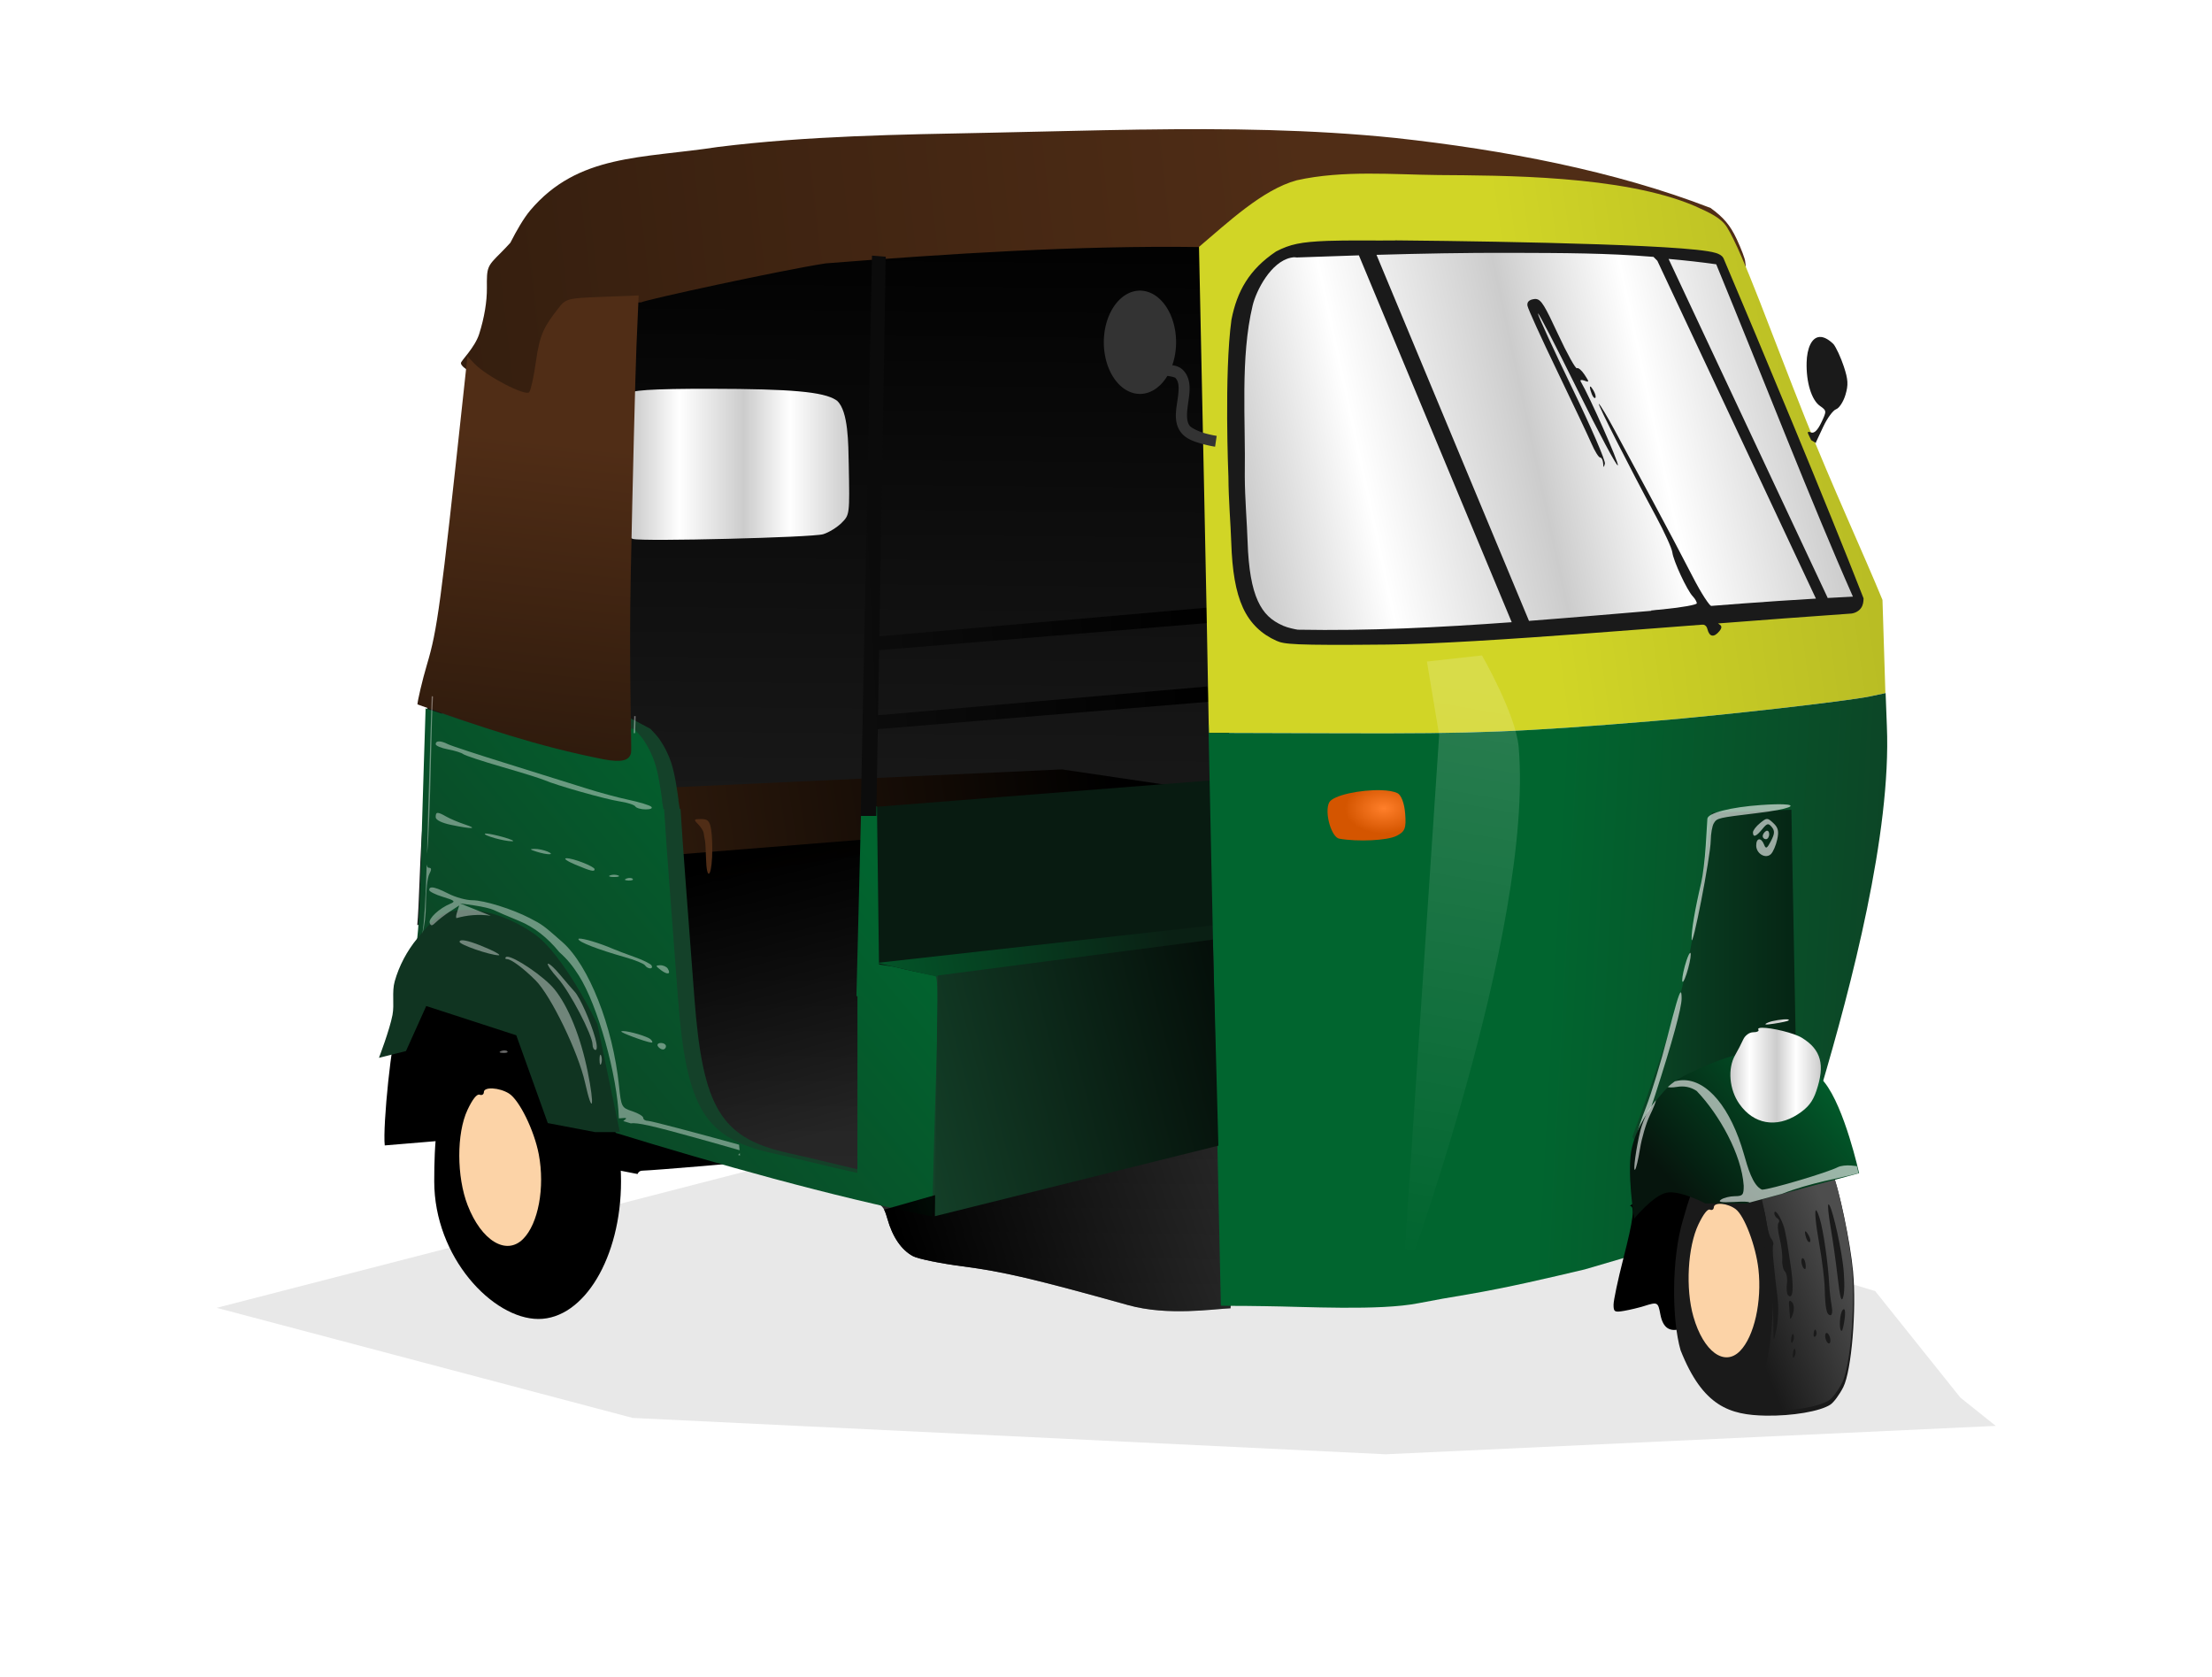 <?xml version="1.0" encoding="UTF-8" standalone="no"?>
<!-- Created with Inkscape (http://www.inkscape.org/) -->

<svg
   xmlns:dc="http://purl.org/dc/elements/1.1/"
   xmlns:cc="http://creativecommons.org/ns#"
   xmlns:rdf="http://www.w3.org/1999/02/22-rdf-syntax-ns#"
   xmlns:svg="http://www.w3.org/2000/svg"
   xmlns="http://www.w3.org/2000/svg"
   xmlns:xlink="http://www.w3.org/1999/xlink"
   xmlns:sodipodi="http://sodipodi.sourceforge.net/DTD/sodipodi-0.dtd"
   xmlns:inkscape="http://www.inkscape.org/namespaces/inkscape"
   width="85.501mm"
   height="64.806mm"
   viewBox="0 0 302.957 229.628"
   id="svg20131"
   version="1.1"
   inkscape:version="0.91 r13725"
   sodipodi:docname="india-tuktuk.svg">
  <defs
     id="defs20133">
    <filter
       inkscape:collect="always"
       style="color-interpolation-filters:sRGB"
       id="filter13426"
       x="-0.049"
       width="1.098"
       y="-0.298"
       height="1.597">
      <feGaussianBlur
         inkscape:collect="always"
         stdDeviation="5.415"
         id="feGaussianBlur13428" />
    </filter>
    <linearGradient
       gradientTransform="translate(-440.349,-795.697)"
       inkscape:collect="always"
       xlink:href="#linearGradient10914"
       id="linearGradient10920"
       x1="-95.951"
       y1="1011.985"
       x2="-98.216"
       y2="1243.511"
       gradientUnits="userSpaceOnUse" />
    <linearGradient
       inkscape:collect="always"
       id="linearGradient10914">
      <stop
         style="stop-color:#000000;stop-opacity:1;"
         offset="0"
         id="stop10916" />
      <stop
         style="stop-color:#333333;stop-opacity:1"
         offset="1"
         id="stop10918" />
    </linearGradient>
    <linearGradient
       inkscape:collect="always"
       xlink:href="#linearGradient11944"
       id="linearGradient11950"
       x1="-630.125"
       y1="343.331"
       x2="-513.529"
       y2="325.558"
       gradientUnits="userSpaceOnUse" />
    <linearGradient
       inkscape:collect="always"
       id="linearGradient11944">
      <stop
         style="stop-color:#3f2411;stop-opacity:1;"
         offset="0"
         id="stop11946" />
      <stop
         style="stop-color:#000000;stop-opacity:1"
         offset="1"
         id="stop11948" />
    </linearGradient>
    <linearGradient
       inkscape:collect="always"
       xlink:href="#linearGradient23444"
       id="linearGradient12210"
       x1="-567.154"
       y1="387.062"
       x2="-580.582"
       y2="336.113"
       gradientUnits="userSpaceOnUse" />
    <linearGradient
       inkscape:collect="always"
       id="linearGradient23444">
      <stop
         id="stop23448"
         offset="0"
         style="stop-color:#000000;stop-opacity:0;" />
      <stop
         id="stop23446"
         offset="1"
         style="stop-color:#000000;stop-opacity:1;" />
    </linearGradient>
    <linearGradient
       gradientTransform="translate(-440.349,-1103.965)"
       inkscape:collect="always"
       xlink:href="#linearGradient10141"
       id="linearGradient10147"
       x1="-118.267"
       y1="1439.013"
       x2="-172.524"
       y2="1484.742"
       gradientUnits="userSpaceOnUse" />
    <linearGradient
       inkscape:collect="always"
       id="linearGradient10141">
      <stop
         style="stop-color:#01652f;stop-opacity:1;"
         offset="0"
         id="stop10143" />
      <stop
         style="stop-color:#0b4827;stop-opacity:1"
         offset="1"
         id="stop10145" />
    </linearGradient>
    <linearGradient
       gradientTransform="translate(-440.349,-1103.965)"
       inkscape:collect="always"
       xlink:href="#linearGradient10640"
       id="linearGradient10646"
       x1="-270.462"
       y1="1337.615"
       x2="-38.539"
       y2="1311.088"
       gradientUnits="userSpaceOnUse" />
    <linearGradient
       inkscape:collect="always"
       id="linearGradient10640">
      <stop
         id="stop10644"
         offset="0"
         style="stop-color:#28170b;stop-opacity:1" />
      <stop
         id="stop10642"
         offset="1"
         style="stop-color:#502d16;stop-opacity:1" />
    </linearGradient>
    <linearGradient
       inkscape:collect="always"
       xlink:href="#linearGradient11934"
       id="linearGradient11940"
       x1="-637.572"
       y1="292.746"
       x2="-495.733"
       y2="285.928"
       gradientUnits="userSpaceOnUse" />
    <linearGradient
       inkscape:collect="always"
       id="linearGradient11934">
      <stop
         style="stop-color:#1a1a1a;stop-opacity:1;"
         offset="0"
         id="stop11936" />
      <stop
         style="stop-color:#000000;stop-opacity:1"
         offset="1"
         id="stop11938" />
    </linearGradient>
    <linearGradient
       gradientTransform="translate(-440.349,-1103.965)"
       inkscape:collect="always"
       xlink:href="#linearGradient9118"
       id="linearGradient9124"
       x1="6.933"
       y1="1406.356"
       x2="80.091"
       y2="1396.134"
       gradientUnits="userSpaceOnUse" />
    <linearGradient
       inkscape:collect="always"
       id="linearGradient9118">
      <stop
         style="stop-color:#d1d526;stop-opacity:1;"
         offset="0"
         id="stop9120" />
      <stop
         style="stop-color:#b3b724;stop-opacity:1"
         offset="1"
         id="stop9122" />
    </linearGradient>
    <linearGradient
       gradientTransform="translate(-440.349,-1103.965)"
       inkscape:collect="always"
       xlink:href="#linearGradient16107"
       id="linearGradient16113"
       x1="-50.664"
       y1="1372.575"
       x2="51.963"
       y2="1350.518"
       gradientUnits="userSpaceOnUse" />
    <linearGradient
       inkscape:collect="always"
       id="linearGradient16107">
      <stop
         style="stop-color:#cccccc;stop-opacity:1;"
         offset="0"
         id="stop16109" />
      <stop
         id="stop16115"
         offset="0.214"
         style="stop-color:#ffffff;stop-opacity:1" />
      <stop
         style="stop-color:#cccccc;stop-opacity:1"
         offset="0.513"
         id="stop16117" />
      <stop
         id="stop16119"
         offset="0.727"
         style="stop-color:#ffffff;stop-opacity:1" />
      <stop
         style="stop-color:#cccccc;stop-opacity:1"
         offset="1"
         id="stop16111" />
    </linearGradient>
    <linearGradient
       inkscape:collect="always"
       xlink:href="#linearGradient11917"
       id="linearGradient11923"
       x1="-572.321"
       y1="362.987"
       x2="-503.75"
       y2="351.201"
       gradientUnits="userSpaceOnUse" />
    <linearGradient
       inkscape:collect="always"
       id="linearGradient11917">
      <stop
         style="stop-color:#01652f;stop-opacity:1;"
         offset="0"
         id="stop11919" />
      <stop
         style="stop-color:#0a2014;stop-opacity:1"
         offset="1"
         id="stop11921" />
    </linearGradient>
    <linearGradient
       inkscape:collect="always"
       xlink:href="#linearGradient23444"
       id="linearGradient12223"
       x1="-490.669"
       y1="393.435"
       x2="-550.046"
       y2="414.66"
       gradientUnits="userSpaceOnUse" />
    <linearGradient
       gradientTransform="translate(-440.349,-795.697)"
       inkscape:collect="always"
       xlink:href="#linearGradient9926"
       id="linearGradient9932"
       x1="7.038"
       y1="1131.762"
       x2="75.583"
       y2="1135.528"
       gradientUnits="userSpaceOnUse" />
    <linearGradient
       inkscape:collect="always"
       id="linearGradient9926">
      <stop
         style="stop-color:#01652f;stop-opacity:1;"
         offset="0"
         id="stop9928" />
      <stop
         style="stop-color:#0e4125;stop-opacity:1"
         offset="1"
         id="stop9930" />
    </linearGradient>
    <radialGradient
       inkscape:collect="always"
       xlink:href="#linearGradient13390"
       id="radialGradient13396"
       cx="-464.762"
       cy="328.127"
       fx="-464.762"
       fy="328.127"
       r="7.121"
       gradientTransform="matrix(1,0,0,0.645,0,115.726)"
       gradientUnits="userSpaceOnUse" />
    <linearGradient
       inkscape:collect="always"
       id="linearGradient13390">
      <stop
         id="stop13394"
         offset="0"
         style="stop-color:#ff7f2a;stop-opacity:1" />
      <stop
         id="stop13392"
         offset="1"
         style="stop-color:#d45500;stop-opacity:1;" />
    </linearGradient>
    <linearGradient
       inkscape:collect="always"
       xlink:href="#linearGradient12840"
       id="linearGradient12846"
       x1="-419.388"
       y1="360.16"
       x2="-389.261"
       y2="360.16"
       gradientUnits="userSpaceOnUse" />
    <linearGradient
       inkscape:collect="always"
       id="linearGradient12840">
      <stop
         style="stop-color:#0b4827;stop-opacity:1;"
         offset="0"
         id="stop12842" />
      <stop
         style="stop-color:#052514;stop-opacity:1"
         offset="1"
         id="stop12844" />
    </linearGradient>
    <linearGradient
       inkscape:collect="always"
       xlink:href="#linearGradient16107"
       id="linearGradient11898"
       x1="-601.856"
       y1="264.542"
       x2="-562.397"
       y2="264.542"
       gradientUnits="userSpaceOnUse" />
    <linearGradient
       inkscape:collect="always"
       xlink:href="#linearGradient10650"
       id="linearGradient10656"
       x1="-179.583"
       y1="1365.138"
       x2="-186.959"
       y2="1432.25"
       gradientUnits="userSpaceOnUse"
       gradientTransform="matrix(1,0,0,1.023,-440.349,-1136.538)" />
    <linearGradient
       inkscape:collect="always"
       id="linearGradient10650">
      <stop
         style="stop-color:#502d16;stop-opacity:1"
         offset="0"
         id="stop10652" />
      <stop
         style="stop-color:#28170b;stop-opacity:1"
         offset="1"
         id="stop10654" />
    </linearGradient>
    <linearGradient
       inkscape:collect="always"
       xlink:href="#linearGradient11904"
       id="linearGradient11910"
       x1="-551.546"
       y1="394.79"
       x2="-471.231"
       y2="373.829"
       gradientUnits="userSpaceOnUse" />
    <linearGradient
       inkscape:collect="always"
       id="linearGradient11904">
      <stop
         style="stop-color:#144129;stop-opacity:1;"
         offset="0"
         id="stop11906" />
      <stop
         style="stop-color:#000000;stop-opacity:1"
         offset="1"
         id="stop11908" />
    </linearGradient>
    <linearGradient
       inkscape:collect="always"
       xlink:href="#linearGradient13188"
       id="linearGradient13194"
       x1="-396.293"
       y1="427.103"
       x2="-378.718"
       y2="419.283"
       gradientUnits="userSpaceOnUse"
       gradientTransform="matrix(1.12,0.095,-0.12,0.894,96.236,76.299)" />
    <linearGradient
       inkscape:collect="always"
       id="linearGradient13188">
      <stop
         style="stop-color:#1a1a1a;stop-opacity:1;"
         offset="0"
         id="stop13190" />
      <stop
         style="stop-color:#4d4d4d;stop-opacity:1"
         offset="1"
         id="stop13192" />
    </linearGradient>
    <linearGradient
       inkscape:collect="always"
       xlink:href="#linearGradient12832"
       id="linearGradient12838"
       x1="-421.396"
       y1="397.219"
       x2="-392.979"
       y2="371.942"
       gradientUnits="userSpaceOnUse"
       gradientTransform="translate(13.428,3.16)" />
    <linearGradient
       inkscape:collect="always"
       id="linearGradient12832">
      <stop
         style="stop-color:#06150d;stop-opacity:1;"
         offset="0"
         id="stop12834" />
      <stop
         style="stop-color:#01652f;stop-opacity:1"
         offset="1"
         id="stop12836" />
    </linearGradient>
    <linearGradient
       inkscape:collect="always"
       xlink:href="#linearGradient4876"
       id="linearGradient13238"
       x1="-448.394"
       y1="305.582"
       x2="-466.509"
       y2="408.355"
       gradientUnits="userSpaceOnUse" />
    <linearGradient
       inkscape:collect="always"
       id="linearGradient4876">
      <stop
         style="stop-color:#ffffff;stop-opacity:1;"
         offset="0"
         id="stop4878" />
      <stop
         style="stop-color:#ffffff;stop-opacity:0;"
         offset="1"
         id="stop4880" />
    </linearGradient>
    <filter
       inkscape:collect="always"
       style="color-interpolation-filters:sRGB"
       id="filter13228"
       x="-0.231"
       width="1.462"
       y="-0.043"
       height="1.085">
      <feGaussianBlur
         inkscape:collect="always"
         stdDeviation="2.044"
         id="feGaussianBlur13230" />
    </filter>
    <linearGradient
       inkscape:collect="always"
       xlink:href="#linearGradient16107"
       id="linearGradient13384"
       x1="-401.481"
       y1="375.302"
       x2="-384.961"
       y2="375.302"
       gradientUnits="userSpaceOnUse" />
  </defs>
  <sodipodi:namedview
     id="base"
     pagecolor="#ffffff"
     bordercolor="#666666"
     borderopacity="1.0"
     inkscape:pageopacity="0.0"
     inkscape:pageshadow="2"
     inkscape:zoom="0.35"
     inkscape:cx="157.90706"
     inkscape:cy="-282.32883"
     inkscape:document-units="px"
     inkscape:current-layer="layer1"
     showgrid="false"
     fit-margin-top="5"
     fit-margin-right="5"
     fit-margin-bottom="5"
     fit-margin-left="5"
     inkscape:window-width="1366"
     inkscape:window-height="702"
     inkscape:window-x="0"
     inkscape:window-y="27"
     inkscape:window-maximized="1" />
  <g
     inkscape:label="Layer 1"
     inkscape:groupmode="layer"
     id="layer1"
     transform="translate(-217.093,-20.405)">
    <g
       transform="matrix(0.75,0,0,0.75,755.195,-114.422)"
       id="g13430">
      <path
         transform="matrix(1.16,0,0,1.16,82.39,-66.624)"
         sodipodi:nodetypes="ccccccccc"
         inkscape:connector-curvature="0"
         id="path13400"
         d="m -655.433,418.257 100.992,-26.044 115.421,9.998 44.684,13.405 13.405,16.756 5.585,4.468 -96.07,4.468 -118.525,-5.721 z"
         style="opacity:0.3;fill:#000000;fill-rule:evenodd;stroke:none;stroke-width:1px;stroke-linecap:butt;stroke-linejoin:miter;stroke-opacity:1;filter:url(#filter13426)" />
      <path
         sodipodi:nodetypes="cccccccscsccccccscscccsccc"
         inkscape:connector-curvature="0"
         id="path12562"
         d="m -639.128,341.143 c -0.269,5.647 -0.597,7.868 -1.418,9.723 -0.649,1.466 -1.433,4.666 -1.74,7.113 -0.685,5.451 -1.426,8.14 -2.604,9.441 -1.002,1.107 -2.721,17.975 -2.318,21.48 l 13.59,-1.133 2.305,0.449 c 0.064,-2.904 0.539,-5.667 1.465,-7.648 0.916,-1.962 1.727,-2.98 2.221,-2.791 0.428,0.164 0.777,-0.051 0.777,-0.477 0,-0.502 0.707,-0.714 1.633,-0.662 0.926,0.052 2.072,0.366 2.949,0.916 1.897,1.19 4.621,6.749 5.447,11.111 0.153,0.807 0.26,1.626 0.33,2.443 l 15.447,3.014 c 0.229,-0.501 0.544,-0.617 1.072,-0.623 0.691,-0.01 5.547,-0.38 10.791,-0.826 8.947,-0.762 9.63,-0.906 11.074,-2.35 0.846,-0.846 1.887,-1.42 2.312,-1.275 1.659,0.564 3.606,1.154 5.572,1.723 l -2.572,-18.012 c -46.626,-20.772 -23.664,-11.384 -54.74,-26.09 -2.136,-0.612 -4.646,-1.577 -4.646,-1.932 0,-0.1 0.063,-0.163 0.156,-0.209 l -7.104,-3.387 z"
         style="fill:#000000" />
      <path
         sodipodi:nodetypes="cccscsscccccccccccscscscccc"
         inkscape:connector-curvature="0"
         id="path10882"
         d="m -496.993,220.611 c -19.858,0.27 -39.652,2.105 -59.482,2.994 -3.618,0.136 -43.935,7.006 -45.096,8.19 -0.113,0.116 -0.49,10.1 -0.836,22.188 -1.074,37.491 -1.846,59.207 -2.139,60.033 -0.198,0.56 -0.944,0.677 -2.535,0.398 -4.968,-0.871 -19.8,-5.263 -25.719,-7.232 -3.46,-1.151 -6.354,-2.029 -6.432,-1.953 -0.078,0.076 -0.285,5.48 -0.459,12.008 -0.174,6.528 -0.428,12.283 -0.564,12.787 -0.137,0.504 -0.42,5.589 -0.629,11.301 -0.118,3.22 -0.234,5.558 -0.385,7.354 l 16.037,-3.887 15.979,11.412 8.369,25.107 22.984,12.77 c 0.39,-0.208 0.734,-0.31 0.936,-0.24 5.73,1.986 15.073,4.48 15.766,4.209 0.491,-0.192 0.893,-0.074 0.893,0.26 0,0.335 0.936,0.787 2.08,1.006 1.816,0.347 2.172,0.725 2.805,2.971 0.941,3.339 2.579,5.728 4.691,6.842 0.932,0.491 5.023,1.328 9.09,1.857 7.363,0.958 13.06,2.292 30.162,7.066 7.371,2.058 15.729,0.684 18.724,0.591 4.336,-64.513 -2.68,-132.328 -3.841,-180.741 z"
         style="fill:url(#linearGradient10920)" />
      <path
         sodipodi:nodetypes="cccccc"
         inkscape:connector-curvature="0"
         id="path11942"
         d="m -596.159,335.325 7.82,5.027 94.953,-15.639 -30.162,-4.468 -72.611,3.351 z"
         style="fill:url(#linearGradient11950);fill-opacity:1;fill-rule:evenodd;stroke:none;stroke-width:1px;stroke-linecap:butt;stroke-linejoin:miter;stroke-opacity:1" />
      <path
         inkscape:connector-curvature="0"
         id="path12202"
         d="m -600.33,336.311 54.109,-4.344 -7.899,62.008 -7.899,2.37 -32.386,-9.084 z"
         style="fill:url(#linearGradient12210);fill-rule:evenodd;stroke:none;stroke-width:1px;stroke-linecap:butt;stroke-linejoin:miter;stroke-opacity:1" />
      <path
         style="fill:#144129;fill-opacity:1"
         d="m -636.747,309.101 -0.311,9.789 c -0.171,5.384 -0.328,10.587 -0.352,11.564 -0.321,13.184 0.184,14.439 -0.342,17.796 5.399,-3.334 11.423,-1.806 20.963,4.887 3.934,2.998 5.128,4.203 6.881,6.943 3.521,5.504 7.162,18.634 7.35,26.367 18.914,5.834 40.034,11.778 58.322,15.433 0.912,-37.822 1.166,-34.433 1.045,-39.264 -0.121,-4.83 -0.397,-4.665 -0.588,-4.704 -2.816,-0.562 -5.512,-1.159 -7.516,-1.645 l -6.602,-1.024 c 0.059,12.742 0,25.798 0,38.686 -5.293,-1.151 -11.015,-2.636 -15.391,-3.586 -12.534,-2.722 -15.86,-8.172 -17.385,-28.504 -0.366,-4.887 -1.041,-13.817 -1.498,-19.844 -0.494,-6.508 -0.827,-11.274 -1.02,-14.527 l -0.133,0.022 -0.004,-0.025 -0.266,-1.59 0.039,-0.01 c -0.237,-1.758 -0.693,-4.919 -1.363,-6.91 -0.496,-1.476 -1.207,-2.897 -2.09,-4.18 -0.366,-0.532 -1.066,-1.295 -1.686,-1.938 l -4.465,-2.374 c -0.011,0.48 -0.076,2.39 -0.078,2.607 -0.021,2.524 -0.116,2.675 -1.799,2.834 -2.117,0.2 -17.234,-2.047 -25.713,-4.837 l -6.002,-1.971 z"
         id="path11900"
         inkscape:connector-curvature="0"
         sodipodi:nodetypes="cccccscccccccccsccccccsccccccc" />
      <path
         sodipodi:nodetypes="ccccc"
         inkscape:connector-curvature="0"
         id="path11925"
         d="m -557.352,327.073 67.175,-5.303 3.283,27.527 -71.468,10.102 z"
         style="fill:#081b11;fill-opacity:1;fill-rule:evenodd;stroke:none;stroke-width:1px;stroke-linecap:butt;stroke-linejoin:miter;stroke-opacity:1" />
      <path
         sodipodi:nodetypes="cccccsccsccccccccccsccccccscccccc"
         inkscape:connector-curvature="0"
         id="path10139"
         d="m -639.746,309.102 -0.311,9.789 c -0.171,5.384 -0.328,10.587 -0.352,11.564 -0.321,13.184 -0.53,18.725 -1.057,22.082 5.399,-3.334 12.137,-6.091 21.678,0.602 3.934,2.998 5.128,4.203 6.881,6.943 3.521,5.504 7.162,18.634 7.35,26.367 18.914,5.834 40.033,11.778 58.322,15.434 0.912,-37.822 1.166,-34.433 1.045,-39.264 -0.121,-4.83 -0.397,-4.665 -0.588,-4.703 -2.816,-0.562 -5.512,-1.159 -7.516,-1.645 l -2.656,-0.412 -0.373,-28.855 -2.857,-0.714 -0.893,35.358 0.186,0.018 c 0.02,10.698 -0.008,21.524 -0.008,32.268 -5.293,-1.151 -11.015,-2.636 -15.391,-3.586 -12.534,-2.722 -15.86,-8.172 -17.385,-28.504 -0.366,-4.887 -1.041,-13.817 -1.498,-19.844 -0.494,-6.508 -0.827,-11.274 -1.02,-14.527 l -0.133,0.021 -0.004,-0.025 -0.266,-1.59 0.039,-0.01 c -0.237,-1.758 -0.693,-4.919 -1.363,-6.91 -0.496,-1.476 -1.207,-2.897 -2.09,-4.18 -0.366,-0.532 -1.066,-1.295 -1.686,-1.938 l -1.076,-0.102 c -0.011,0.48 -0.076,2.391 -0.078,2.607 -0.021,2.524 -0.116,2.675 -1.799,2.834 -2.117,0.2 -20.623,-4.32 -29.102,-7.109 z"
         style="fill:url(#linearGradient10147);fill-opacity:1" />
      <path
         sodipodi:nodetypes="cscccccscsscccccccccscccc"
         inkscape:connector-curvature="0"
         id="path10638"
         d="m -508.98,203.421 c -9.298,0.131 -18.598,0.402 -27.879,0.585 -16.511,0.327 -33.086,0.561 -49.475,2.593 -13.911,2.138 -25.583,1.241 -34.327,11.607 -1.212,1.458 -2.46,3.627 -3.608,5.878 -0.565,0.619 -1.171,1.27 -1.765,1.858 -2.502,2.475 -2.557,2.614 -2.523,6.388 0.022,2.511 -0.468,5.447 -1.405,8.407 -0.792,2.502 -3.339,4.899 -3.335,5.327 0.009,1.035 3.795,2.657 7.181,4.547 4.173,2.329 6.951,2.569 7.412,-1.076 0.568,-4.49 0.155,-9.608 2.299,-11.99 l 1.86,-2.067 c 4.666,-0.608 9.548,-0.308 14.136,-0.496 0.74,-0.469 25.484,-5.851 33.712,-7.125 22.428,-1.766 46.121,-3.296 68.269,-2.981 15.09,-10.549 24.374,-11.674 38.395,-11.768 21.482,-0.132 31.361,-0.302 48.721,3.262 2.665,0.745 4.749,2.263 7.29,3.325 2.364,0.719 6.021,12.66 5.254,7.851 0,-0.449 -0.711,-2.317 -1.57,-4.152 -1.173,-2.502 -2.363,-3.916 -4.764,-5.657 -17.521,-6.782 -37.726,-10.604 -57.505,-12.775 -15.389,-1.586 -30.879,-1.753 -46.375,-1.534 z"
         style="fill:url(#linearGradient10646);fill-opacity:1" />
      <path
         inkscape:connector-curvature="0"
         id="path11927"
         d="m -558.232,226.439 -2.062,102.309 2.855,0 0.268,-15.854 60.682,-5.016 -0.504,-2.777 -60.135,5.262 0.201,-11.885 60.438,-4.994 -0.504,-2.777 -59.891,5.24 1.17,-69.299 -2.518,-0.209 z"
         style="fill:url(#linearGradient11940);fill-opacity:1;fill-rule:evenodd;stroke:none;stroke-width:1px;stroke-linecap:butt;stroke-linejoin:miter;stroke-opacity:1" />
      <path
         sodipodi:nodetypes="ccsscccsscccc"
         inkscape:connector-curvature="0"
         id="path16030"
         d="m -454.922,211.728 c 11.57,0.095 33.763,0.011 46.941,5.654 2.659,1.198 4.791,2.129 5.888,3.886 2.913,4.663 8.249,19.785 14.341,35.032 4.953,12.398 10.636,24.692 14.051,33.005 l 0.531,17.023 -2.867,0.601 c -4.081,0.855 -26.873,3.446 -39.451,4.485 -24.506,2.023 -32.059,2.321 -56.821,2.242 l -24.404,-0.077 c -0.525,-30.093 -1.187,-58.683 -1.8,-88.736 5.155,-4.351 11.601,-10.475 17.854,-12.158 8.446,-1.89 17.799,-1.032 25.737,-0.958 z"
         style="fill:url(#linearGradient9124);fill-opacity:1" />
      <path
         inkscape:connector-curvature="0"
         id="path16100"
         d="m -460.886,224.4 0,0 c -4.621,0.077 -9.549,-0.074 -13.816,0.076 -4.79,0.192 -6.299,0.501 -8.736,1.77 -3.027,1.575 -5.647,4.949 -6.418,8.195 l -0.107,-0.035 c -10e-4,0 -0.664,2.012 -0.822,3.16 -1.306,9.466 -0.541,28.449 -0.541,28.449 0.021,4.192 0.403,8.477 0.516,11.947 0.335,10.218 2.53,14.527 7.389,16.668 1.115,0.492 2.551,0.761 3.102,0.844 l 4.68,0.084 c 2.001,0.172 8.017,-0.104 13.838,-0.707 12.794,-0.688 26.031,-1.205 38.205,-2.074 12.734,-0.726 16.138,-1.221 22.406,-1.498 4.185,-0.347 7.545,-0.59 10.764,-0.867 5.538,-0.478 10.537,-0.869 11.107,-0.879 0.708,-0.01 1.035,-0.483 1.035,-1.494 0,-0.319 -0.036,-0.56 -0.092,-0.768 l 0.215,-0.092 c -8.48,-21.243 -16.73,-39.445 -25.555,-60.254 -0.503,-1.675 -38.25,-2.354 -57.168,-2.529 z"
         style="fill:url(#linearGradient16113)" />
      <path
         sodipodi:nodetypes="ccccccccccccscccccccccscccccccccccccccccccccscccccccccc"
         inkscape:connector-curvature="0"
         id="path16103"
         d="m -462.709,223.655 0,0.023 c -4.143,0.03 -8.488,-0.066 -12.369,0.07 l 0,0 0,0 c -4.842,0.194 -6.795,0.598 -9.369,1.938 -4.926,3.313 -7.118,7.254 -8.141,12.445 -1.354,9.813 -0.555,28.715 -0.555,28.715 l 0,-0.053 c 0.022,4.278 0.405,8.588 0.516,11.988 0.171,5.21 0.8,9.021 2.133,11.938 1.333,2.917 3.458,4.868 6.15,6.055 1.365,0.602 2.838,0.856 20.188,0.68 17.349,-0.176 53.292,-3.468 84.539,-5.646 0.685,-0.01 1.552,-0.376 1.996,-1.018 0.398,-0.575 0.448,-1.173 0.465,-1.771 -6.787,-17.373 -18.97,-46.547 -25.496,-61.904 l 0.055,0.154 c -0.2,-0.668 -0.594,-0.878 -0.838,-1.02 -0.244,-0.142 -0.448,-0.215 -0.666,-0.283 -0.436,-0.137 -0.922,-0.232 -1.52,-0.328 -1.195,-0.192 -2.808,-0.357 -4.781,-0.51 -3.947,-0.305 -9.316,-0.553 -15.26,-0.754 -11.887,-0.402 -26.058,-0.616 -35.525,-0.703 l -1.514,-0.016 z m 21.215,2.277 c 9.624,0.032 17.47,0.034 25.973,0.736 l 0.707,0.713 28.959,61.68 c -18.255,1.061 -35.531,2.784 -52.4,4.07 l -27.846,-66.832 c 7.968,-0.228 16.314,-0.395 24.607,-0.367 z m -27.812,0.459 -0.01,0 27.908,66.98 c -13.176,0.96 -26.122,1.606 -39.072,1.369 -0.485,-0.076 -1.818,-0.345 -2.666,-0.719 -2.166,-0.955 -3.568,-2.227 -4.631,-4.555 -1.063,-2.327 -1.699,-5.78 -1.863,-10.789 -0.115,-3.54 -0.493,-7.8 -0.514,-11.906 l 0,-0.023 0,-0.027 c 0.17,-10.415 -0.848,-21.599 1.432,-31.166 0.649,-2.73 3.335,-7.967 6.982,-8.734 0.808,-0.17 0.751,-0.029 1.131,-0.043 3.586,-0.136 7.401,-0.267 11.301,-0.389 z m 56.543,0.652 c 3.045,0.268 5.962,0.591 8.701,0.98 8.829,21.438 17.376,43.538 24.961,60.68 -1.569,0.074 -3.123,0.163 -4.678,0.248 l 0.066,-0.031 -29.051,-61.877 z"
         style="color:#000000;font-style:normal;font-variant:normal;font-weight:normal;font-stretch:normal;font-size:medium;line-height:normal;font-family:sans-serif;text-indent:0;text-align:start;text-decoration:none;text-decoration-line:none;text-decoration-style:solid;text-decoration-color:#000000;letter-spacing:normal;word-spacing:normal;text-transform:none;direction:ltr;block-progression:tb;writing-mode:lr-tb;baseline-shift:baseline;text-anchor:start;white-space:normal;clip-rule:nonzero;display:inline;overflow:visible;visibility:visible;opacity:1;isolation:auto;mix-blend-mode:normal;color-interpolation:sRGB;color-interpolation-filters:linearRGB;solid-color:#000000;solid-opacity:1;fill:#1a1a1a;fill-opacity:1;fill-rule:nonzero;stroke:none;stroke-width:3;stroke-linecap:butt;stroke-linejoin:miter;stroke-miterlimit:4;stroke-dasharray:none;stroke-dashoffset:0;stroke-opacity:1;color-rendering:auto;image-rendering:auto;shape-rendering:auto;text-rendering:auto;enable-background:accumulate" />
      <path
         sodipodi:nodetypes="ccccc"
         inkscape:connector-curvature="0"
         id="path11915"
         d="m -557.321,355.576 10.893,2.5 51.25,-6.786 0.179,-2.679 z"
         style="fill:url(#linearGradient11923);fill-opacity:1;fill-rule:evenodd;stroke:none;stroke-width:1px;stroke-linecap:butt;stroke-linejoin:miter;stroke-opacity:1" />
      <path
         inkscape:connector-curvature="0"
         id="path12212"
         d="m -491.398,382.217 -64.621,18.406 c 0.21,0.4 0.391,0.923 0.6,1.662 0.941,3.339 2.579,5.728 4.691,6.842 0.932,0.491 5.023,1.328 9.09,1.857 7.363,0.958 13.06,2.292 30.162,7.066 7.371,2.058 15.727,0.683 18.723,0.59 0.812,-12.075 1.227,-24.266 1.355,-36.424 z"
         style="fill:url(#linearGradient12223);fill-rule:evenodd;stroke:none;stroke-width:1px;stroke-linecap:butt;stroke-linejoin:miter;stroke-opacity:1" />
      <path
         id="path16034"
         d="m -373.128,306.307 -0.041,0 0,0.019 -2.867,0.602 c -4.081,0.855 -26.873,3.446 -39.451,4.484 -24.506,2.023 -32.058,2.32 -56.82,2.242 l -24.404,-0.076 c -0.01,-0.501 -0.02,-0.978 -0.029,-1.478 l -0.053,0 c 0.791,37.049 1.596,75.757 2.269,106.061 1.954,0.071 2.683,-4e-4 8.072,0.09 7.302,0.079 20.893,0.866 28.014,-0.543 2.443,-0.483 6.441,-1.196 8.885,-1.584 7.611,-1.3 14.807,-3.01 21.494,-4.588 l 35.645,-10.447 c 3.985,-7.133 5.119,-15.818 7.494,-22.648 5.487,-18.578 12.851,-46.501 12.021,-66.103 -0.088,-2.011 -0.162,-4.023 -0.229,-6.035 z"
         style="fill:url(#linearGradient9932);fill-opacity:1"
         inkscape:connector-curvature="0" />
      <path
         inkscape:connector-curvature="0"
         id="path9054"
         d="m -465.233,324.043 c 1.225,0.041 2.286,0.211 2.959,0.539 0.697,0.339 1.261,1.835 1.407,3.725 0.21,2.705 -0.017,3.291 -1.589,4.083 -1.672,0.842 -7.037,1.103 -10.433,0.508 -1.466,-0.257 -2.751,-4.814 -1.86,-6.598 0.676,-1.354 5.839,-2.38 9.515,-2.256 z"
         style="fill:url(#radialGradient13396)" />
      <path
         sodipodi:nodetypes="cacccacc"
         inkscape:connector-curvature="0"
         id="path9934"
         d="m -419.388,387.329 c 0,0 6.809,-18.084 9.146,-27.438 2.601,-10.411 5.38,-31.741 5.38,-31.741 l 14.526,-0.538 1.076,57.565 c 0,0 -9.487,-1.217 -13.988,0 -4.81,1.3 -12.912,7.532 -12.912,7.532 z"
         style="fill:url(#linearGradient12846);fill-opacity:1;fill-rule:evenodd;stroke:none;stroke-width:1px;stroke-linecap:butt;stroke-linejoin:miter;stroke-opacity:1" />
      <path
         sodipodi:nodetypes="ccccccccccccc"
         inkscape:connector-curvature="0"
         id="path11292"
         d="m -587.611,250.753 c 14.62,0.021 20.518,0.551 22.801,2.047 0.063,0.041 0.112,0.082 0.172,0.123 l 0.033,-0.012 0.016,0.047 c 2.056,1.897 2.035,7.828 2.113,11.633 0.179,9.113 0.172,9.172 -1.312,10.656 -0.821,0.821 -2.335,1.748 -3.365,2.061 -1.947,0.592 -32.889,1.362 -34.711,0.867 -0.809,-0.22 -1.025,-0.888 -0.986,-3.051 1.648,-23.596 0.029,-13.648 0.577,-23.417 -0.549,-0.661 3.643,-0.97 14.663,-0.954 z"
         style="fill:url(#linearGradient11898);fill-opacity:1" />
      <path
         sodipodi:nodetypes="ccssccccscccscc"
         inkscape:connector-curvature="0"
         id="path10353"
         d="m -600.841,233.711 -6.629,0.258 c -6.484,0.252 -6.662,0.301 -8.11,2.18 -2.414,3.133 -3.312,4.486 -4.021,9.623 -0.369,2.673 -0.915,5.188 -1.216,5.588 -0.626,0.834 -7.82,-2.896 -9.996,-5.183 l -1.293,-1.361 -0.767,7.113 c -4.141,38.427 -4.73,42.808 -6.623,49.158 -0.848,2.846 -1.74,6.699 -1.74,7.292 11.452,4.099 21.874,7.642 34.051,10.036 3.17,0.585 4.657,0.251 4.952,-1.204 0.162,-0.801 -0.403,-15.366 -0.051,-32.621 0.353,-17.255 0.821,-35.992 1.041,-41.637 z"
         style="fill:url(#linearGradient10656)" />
      <path
         inkscape:connector-curvature="0"
         id="path11902"
         d="m -546.24,357.882 -0.505,43.942 51.77,-12.879 -1.01,-37.628 z"
         style="fill:url(#linearGradient11910);fill-opacity:1;fill-rule:evenodd;stroke:none;stroke-width:1px;stroke-linecap:butt;stroke-linejoin:miter;stroke-opacity:1" />
      <path
         inkscape:connector-curvature="0"
         id="path12088"
         d="m -589.427,329.312 c 1.226,0 1.556,0.348 1.822,1.926 0.179,1.059 0.259,3.321 0.176,5.029 -0.188,3.876 -1.015,4.101 -1.107,0.301 -0.038,-1.548 -0.131,-3.08 -0.207,-3.406 -0.076,-0.326 -0.177,-0.905 -0.227,-1.289 -0.05,-0.384 -0.51,-1.117 -1.022,-1.629 -0.846,-0.846 -0.796,-0.932 0.564,-0.932 z"
         style="fill:#502d16" />
      <path
         inkscape:connector-curvature="0"
         id="path12225"
         d="m -436.938,234.361 c -0.133,-0.016 -0.271,-0.011 -0.42,0.018 -0.898,0.128 -1.289,0.535 -1.174,1.221 0.095,0.566 2.521,5.896 5.391,11.846 2.87,5.95 5.708,11.951 6.309,13.336 0.6,1.385 1.307,2.518 1.57,2.518 0.263,0 0.509,0.467 0.547,1.037 0.058,0.873 0.108,0.886 0.322,0.086 0.14,-0.523 -2.557,-6.752 -5.992,-13.844 -3.436,-7.092 -6.238,-13.195 -6.229,-13.562 0.01,-0.367 3.241,5.862 7.182,13.844 3.941,7.982 7.273,14.22 7.406,13.861 0.187,-0.504 -5.126,-12.496 -6.777,-15.295 -0.177,-0.3 0.123,-0.373 0.666,-0.164 0.915,0.351 0.917,0.27 0.031,-1.08 -0.525,-0.802 -1.153,-1.335 -1.395,-1.186 -0.242,0.15 -1.806,-2.671 -3.475,-6.268 -2.342,-5.048 -3.031,-6.252 -3.963,-6.361 l 0,-0.006 z m 9.899,15.98 c -0.17,-0.05 -0.103,0.45 0.254,1.381 0.203,0.529 0.494,0.836 0.646,0.684 0.152,-0.152 0,-0.763 -0.35,-1.357 -0.262,-0.45 -0.449,-0.677 -0.551,-0.707 z m 1.533,3.146 0,0.004 c -0.198,0.152 5.56,11.503 10.469,20.613 1.538,2.855 2.871,5.788 2.959,6.516 0.19,1.567 2.673,6.909 3.731,8.027 0.407,0.43 0.74,1.004 0.74,1.271 0,0.268 -2.731,0.759 -6.07,1.092 l -2.289,0.227 0.166,0.307 2.418,-0.043 c 3.502,-0.062 6.369,0.095 6.369,0.348 0,0.253 -0.335,0.46 -0.742,0.461 -0.612,0 -3.791,0.181 -7.42,0.4 l 0.613,1.139 c 8.042,-0.529 8.604,-0.322 8.904,0.828 0.363,1.389 1.181,1.522 2.154,0.35 0.487,-0.587 0.504,-0.952 0.057,-1.229 -0.35,-0.216 -0.598,-0.709 -0.551,-1.092 0.181,-1.468 -0.084,-2.176 -0.811,-2.176 -0.415,0 -2.015,-2.465 -3.557,-5.479 -1.541,-3.013 -4.885,-9.343 -7.43,-14.066 -2.545,-4.724 -5.628,-10.456 -6.852,-12.736 -1.224,-2.28 -2.494,-4.412 -2.822,-4.738 -0.019,-0.019 -0.031,-0.025 -0.037,-0.023 z m 26.465,36.789 c -1.785,0.234 -3.009,0.447 -3.127,0.574 -0.204,0.219 0.753,0.251 3.486,0.096 l -0.359,-0.67 z m 0.738,1.375 c -2.321,0.229 -3.973,0.521 -3.973,0.736 0,0.444 0.956,0.544 4.539,0.318 l -0.566,-1.055 z"
         style="fill:#1a1a1a" />
      <path
         inkscape:connector-curvature="0"
         id="path12237"
         d="m -385.151,241.29 c -1.519,0.064 -2.333,2.133 -2.402,4.621 -0.102,3.634 0.892,6.891 2.428,7.967 1.248,0.874 1.252,0.945 0.254,3.037 -0.68,1.425 -1.309,2.031 -1.883,1.811 -0.659,-0.253 -0.734,-0.092 -0.316,0.684 0.054,0.1 0.239,0.503 0.34,0.711 l 0.918,0.564 -0.057,-0.123 1.34,-2.863 c 0.736,-1.574 1.798,-3.019 2.361,-3.213 0.563,-0.194 1.329,-1.37 1.701,-2.613 0.553,-1.845 0.498,-2.802 -0.301,-5.207 -0.538,-1.621 -1.385,-3.452 -1.879,-4.07 -0.978,-0.949 -1.814,-1.334 -2.504,-1.305 z"
         style="fill:#1a1a1a" />
      <path
         sodipodi:nodetypes="sssss"
         inkscape:connector-curvature="0"
         id="path12827"
         d="m -604.061,395.454 c 0,13.882 -6.752,25.135 -15.081,25.135 -8.329,0 -19.03,-11.253 -19.03,-25.135 0,-13.882 1.618,-26.32 19.03,-25.135 8.31,0.565 15.081,11.253 15.081,25.135 z"
         style="opacity:1;fill:#000000;fill-opacity:1;fill-rule:nonzero;stroke:none;stroke-width:2;stroke-linecap:round;stroke-linejoin:round;stroke-miterlimit:4;stroke-dasharray:none;stroke-opacity:1" />
      <path
         sodipodi:nodetypes="ccccccccaaaaac"
         inkscape:connector-curvature="0"
         id="path12244"
         d="m -648.264,372.904 4.933,-1.233 3.7,-8.222 16.443,5.344 5.755,16.032 8.633,1.644 4.522,0 -4.111,-19.732 c 0,0 -6.034,-12.599 -11.51,-16.443 -4.299,-3.017 -10.068,-5.182 -15.21,-4.111 -2.577,0.537 -4.49,2.903 -6.166,4.933 -1.873,2.269 -3.31,4.979 -4.111,7.81 -0.56,1.982 -0.03,4.142 -0.411,6.166 -0.506,2.683 -2.467,7.81 -2.467,7.81 z"
         style="fill:#103421;fill-opacity:1;fill-rule:evenodd;stroke:none;stroke-width:1px;stroke-linecap:butt;stroke-linejoin:miter;stroke-opacity:1" />
      <g
         style="opacity:0.4;fill:#ffffff;fill-opacity:1"
         transform="translate(-86.1,342.82)"
         id="g12503">
        <g
           style="fill:#ffffff;fill-opacity:1"
           id="g12496">
          <path
             inkscape:connector-curvature="0"
             id="path12370"
             d="m -547.071,8.629 c 0.739,-0.061 2.53,0.506 5.029,1.615 1.426,0.633 2.192,1.138 1.703,1.123 -1.648,-0.05 -7.107,-1.942 -7.107,-2.463 0,-0.163 0.129,-0.255 0.375,-0.275 z"
             style="fill:#ffffff;fill-opacity:1" />
          <path
             inkscape:connector-curvature="0"
             id="path12368"
             d="m -538.799,11.634 c 1.253,-0.117 6.766,3.585 8.668,5.918 2.544,3.12 4.803,8.718 6.086,15.074 1.303,6.454 0.886,8.146 -0.488,1.984 -1.238,-5.551 -6.226,-15.86 -9.027,-18.658 -2.226,-2.223 -4.457,-3.883 -5.219,-3.883 -0.314,0 -0.409,-0.163 -0.211,-0.361 0.043,-0.043 0.108,-0.066 0.191,-0.074 z"
             style="fill:#ffffff;fill-opacity:1" />
          <path
             inkscape:connector-curvature="0"
             id="path12366"
             d="m -531.221,12.908 c 0.312,0.073 1.174,0.877 2.074,1.955 1.029,1.233 2.248,2.647 2.709,3.144 0.977,1.055 2.942,5.489 3.781,8.529 0.347,1.259 0.365,2.117 0.041,2.117 -0.3,0 -0.545,-0.439 -0.545,-0.975 0,-1.739 -4.18,-9.722 -6.348,-12.121 -1.161,-1.285 -1.976,-2.472 -1.811,-2.637 0.021,-0.021 0.053,-0.024 0.098,-0.014 z"
             style="fill:#ffffff;fill-opacity:1" />
          <path
             inkscape:connector-curvature="0"
             id="path12352"
             d="m -539.204,28.728 c 0.206,0.01 0.384,0.062 0.482,0.16 0.197,0.197 -0.153,0.337 -0.777,0.31 -0.69,-0.028 -0.832,-0.168 -0.359,-0.357 0.214,-0.085 0.449,-0.122 0.654,-0.113 z"
             style="fill:#ffffff;fill-opacity:1" />
          <path
             inkscape:connector-curvature="0"
             id="path12350"
             d="m -521.7,29.521 c 0.036,0.013 0.074,0.068 0.115,0.17 0.164,0.407 0.164,1.073 0,1.48 -0.164,0.407 -0.299,0.074 -0.299,-0.74 0,-0.611 0.077,-0.95 0.184,-0.91 z"
             style="fill:#ffffff;fill-opacity:1" />
        </g>
      </g>
      <path
         inkscape:connector-curvature="0"
         id="path12656"
         d="m -627.476,378.502 c -0.926,-0.051 -1.633,0.161 -1.633,0.662 0,0.426 -0.35,0.641 -0.777,0.477 -0.493,-0.189 -1.304,0.83 -2.221,2.791 -2.001,4.282 -1.986,12.177 0.033,17.387 2.513,6.485 7.046,9.247 10.125,6.168 2.786,-2.786 4.015,-9.405 2.869,-15.457 -0.826,-4.362 -3.551,-9.921 -5.447,-11.111 -0.877,-0.55 -2.023,-0.864 -2.949,-0.916 z"
         style="fill:#fcd3a7;fill-opacity:1" />
      <path
         inkscape:connector-curvature="0"
         id="path12910"
         d="m -391.891,326.618 0,0.004 c -0.416,-0.017 -0.925,-0.017 -1.527,0 -0.688,0.019 -1.499,0.06 -2.434,0.125 -5.575,0.39 -9.751,1.458 -9.828,2.514 -0.019,0.261 -0.155,2.473 -0.303,4.916 -0.148,2.443 -0.523,5.509 -0.832,6.812 -1.12,4.724 -1.792,8.68 -1.742,10.246 0.073,2.286 3.453,-15.096 3.49,-17.947 0.017,-1.303 0.274,-2.751 0.568,-3.217 0.605,-0.956 0.704,-0.977 8.033,-1.863 5.852,-0.707 7.485,-1.495 4.574,-1.59 z m -2.893,2.676 c -0.316,0 -0.653,0.252 -1.273,0.756 -0.713,0.578 -1.297,1.34 -1.297,1.695 0,0.984 0.593,0.776 1.707,-0.6 0.872,-1.077 1.106,-1.127 1.73,-0.375 0.572,0.689 0.542,1.218 -0.146,2.545 -0.723,1.394 -0.935,1.507 -1.256,0.672 -0.524,-1.366 -1.441,-1.27 -1.441,0.15 0,1.51 1.742,2.518 2.699,1.561 0.39,-0.39 0.902,-1.583 1.137,-2.65 0.333,-1.516 0.178,-2.174 -0.705,-2.996 -0.541,-0.504 -0.838,-0.756 -1.154,-0.756 l 0,-0.002 z m 0.029,2.148 c -0.071,-0.004 -0.149,0.018 -0.23,0.068 -0.326,0.201 -0.592,0.617 -0.592,0.924 0,0.306 0.266,0.557 0.592,0.557 0.326,0 0.594,-0.414 0.594,-0.922 0,-0.381 -0.151,-0.617 -0.363,-0.627 z m -14.027,22.305 c -0.125,-0.064 -0.406,0.48 -0.729,1.457 -0.429,1.303 -0.773,2.903 -0.764,3.555 0.009,0.651 0.367,0.118 0.797,-1.186 0.429,-1.303 0.773,-2.901 0.764,-3.553 -0.002,-0.163 -0.027,-0.252 -0.068,-0.273 z m -1.783,7.217 c -0.293,0.154 -0.986,2.569 -2.43,8.199 -1.122,4.377 -2.86,10.085 -3.861,12.684 -1.813,4.707 -2.316,7.002 -1.295,5.906 0.288,-0.309 1.598,-3.894 2.912,-7.967 3.184,-9.868 4.859,-15.978 4.857,-17.721 -9.4e-4,-0.774 -0.051,-1.172 -0.184,-1.102 z"
         style="opacity:0.6;fill:#ffffff" />
      <path
         inkscape:connector-curvature="0"
         id="path13118"
         d="m -414.006,396.035 -5.832,3.889 c 0.961,0.021 0.666,2.397 -1.197,9.672 -0.977,3.817 -1.777,7.595 -1.777,8.393 0,1.31 0.187,1.415 1.926,1.115 1.059,-0.183 2.698,-0.575 3.643,-0.873 2.481,-0.782 2.554,-0.745 2.979,1.516 0.474,2.525 1.743,3.343 3.982,2.562 0.914,-0.319 1.946,-0.483 2.293,-0.367 0.141,0.047 0.469,0.678 0.863,1.551 l 8.236,-25.297 -15.115,-2.16 z"
         style="fill:#000000" />
      <path
         sodipodi:nodetypes="cccccccsssccc"
         inkscape:connector-curvature="0"
         id="path13167"
         d="m -384.085,391.179 -13.53,3.202 -8.819,-1.784 c 0,0 -1.657,2.529 -3.694,9.886 -2.123,7.021 -2.061,18.253 -0.44,23.826 4.085,10.306 9.028,11.806 15.532,11.931 4.823,0.087 9.954,-0.785 11.812,-2.008 0.628,-0.414 1.698,-1.863 2.376,-3.221 1.493,-2.993 2.424,-14.061 1.776,-21.102 -0.484,-5.257 -2.595,-15.318 -3.685,-17.554 -0.592,-1.215 -0.827,-2.025 -0.581,-2.587 l -0.747,-0.59 z"
         style="fill:#1a1a1a;fill-opacity:1" />
      <path
         inkscape:connector-curvature="0"
         id="path13183"
         d="m -384.292,390.363 -12.816,3.033 c 1.141,3.432 2.837,11.81 3.265,16.457 0.648,7.041 -0.282,18.109 -1.776,21.102 -0.678,1.359 -1.748,2.808 -2.376,3.221 -0.754,0.497 -2.062,0.931 -3.656,1.271 0.063,0.063 0.138,0.144 0.198,0.204 1.631,1.618 1.905,1.696 6.209,1.774 4.823,0.087 9.954,-0.785 11.812,-2.008 0.628,-0.414 1.698,-1.863 2.376,-3.221 1.493,-2.993 2.424,-14.061 1.776,-21.102 -0.484,-5.257 -2.595,-15.318 -3.685,-17.554 -0.592,-1.215 -0.827,-2.025 -0.581,-2.587 l -0.747,-0.59 z"
         style="fill:url(#linearGradient13194);fill-opacity:1" />
      <path
         inkscape:connector-curvature="0"
         id="path13160"
         d="m -383.58,399.67 c -0.161,0.104 0.025,2.003 0.414,4.22 0.388,2.217 0.968,6.343 1.29,9.168 0.437,3.83 0.703,4.688 1.041,3.369 0.249,-0.973 0.204,-3.627 -0.096,-5.899 -0.613,-4.632 -2.201,-11.147 -2.648,-10.858 z m -12.724,-0.603 c -0.205,-0.027 -0.206,0.225 -0.007,0.76 0.217,0.582 0.495,2.151 0.616,3.487 0.121,1.336 0.388,3.647 0.594,5.138 0.206,1.49 0.419,3.334 0.472,4.099 0.053,0.765 0.299,2 0.545,2.744 0.245,0.744 0.444,3.273 0.446,5.618 0.004,4.068 0.033,4.138 0.576,1.518 0.313,-1.51 0.408,-4.032 0.212,-5.604 -0.196,-1.572 -0.392,-3.224 -0.436,-3.669 -0.045,-0.446 -0.195,-1.905 -0.332,-3.242 -0.137,-1.337 -0.156,-2.629 -0.041,-2.871 0.115,-0.242 -0.052,-0.754 -0.372,-1.139 -0.32,-0.384 -0.751,-1.961 -0.955,-3.501 -0.203,-1.541 -0.67,-2.989 -1.041,-3.219 -0.114,-0.071 -0.205,-0.113 -0.274,-0.119 l -0.002,-1.9e-4 z m 10.463,1.677 c -0.281,0.012 -0.084,2.353 0.604,6.203 0.502,2.805 0.946,6.427 0.986,8.051 0.092,3.715 0.334,4.847 1.048,4.908 0.31,0.026 0.408,-0.747 0.221,-1.72 l 0.007,5.8e-4 c -0.186,-0.973 -0.39,-2.694 -0.449,-3.824 -0.202,-3.892 -1.079,-10.009 -1.739,-12.114 -0.324,-1.034 -0.55,-1.509 -0.677,-1.504 z m -7.412,0.253 c -0.1,-0.03 -0.168,0.031 -0.192,0.213 -0.045,0.339 0.201,0.791 0.547,1.005 0.346,0.214 0.443,0.582 0.216,0.815 -0.227,0.233 -0.144,1.49 0.186,2.792 0.33,1.302 0.552,3.075 0.493,3.941 -0.059,0.865 0.158,1.834 0.482,2.155 0.324,0.321 0.488,1.329 0.366,2.242 -0.122,0.912 -0.021,1.859 0.223,2.103 0.891,0.889 1.079,-1.288 0.466,-5.4 -0.717,-4.808 -0.628,-4.266 -1.057,-6.392 -0.297,-1.47 -1.297,-3.342 -1.731,-3.472 z m 5.522,3.601 c -0.184,-0.061 -0.167,0.391 0.122,1.257 0.164,0.492 0.451,0.796 0.64,0.674 0.189,-0.122 0.088,-0.682 -0.229,-1.247 -0.24,-0.428 -0.422,-0.648 -0.533,-0.685 z m -0.542,4.896 c -0.027,4.5e-4 -0.053,0.007 -0.078,0.023 -0.397,0.256 0.02,1.923 0.492,1.963 0.16,0.014 0.199,-0.475 0.083,-1.086 -0.101,-0.534 -0.312,-0.904 -0.497,-0.9 z m -2.354,7.773 c -0.151,0.025 -0.185,0.328 -0.128,0.939 0.069,0.736 0.144,1.698 0.167,2.142 0.023,0.444 0.264,0.134 0.533,-0.689 0.268,-0.823 0.191,-1.785 -0.169,-2.142 -0.18,-0.177 -0.312,-0.265 -0.403,-0.25 z m 9.92,1.546 c -0.063,-0.029 -0.14,-10e-4 -0.234,0.093 -0.59,0.591 -0.765,3.807 -0.21,3.854 0.141,0.012 0.386,-0.991 0.546,-2.229 0.131,-1.013 0.086,-1.631 -0.102,-1.718 z m -5.282,3.721 c -0.099,-0.021 -0.192,0.166 -0.264,0.55 -0.103,0.556 0.011,0.883 0.255,0.726 0.244,-0.157 0.331,-0.613 0.191,-1.011 -0.058,-0.165 -0.12,-0.25 -0.179,-0.264 l -0.002,-1.9e-4 z m 2.157,0.616 c -0.059,-0.019 -0.115,-0.017 -0.166,0.016 -0.202,0.13 -0.227,0.656 -0.057,1.168 0.17,0.511 0.475,0.823 0.677,0.693 0.202,-0.13 0.225,-0.655 0.054,-1.166 -0.128,-0.383 -0.33,-0.654 -0.509,-0.711 z m -6.217,0.172 c -0.115,-0.046 -0.243,0.248 -0.316,0.794 -0.097,0.728 0.013,1.04 0.246,0.692 0.233,-0.348 0.312,-0.944 0.177,-1.323 -0.034,-0.095 -0.068,-0.148 -0.107,-0.163 z m 0.309,2.703 c -0.115,-0.046 -0.244,0.25 -0.317,0.796 -0.097,0.728 0.013,1.039 0.246,0.69 0.233,-0.348 0.313,-0.945 0.177,-1.325 -0.034,-0.095 -0.068,-0.146 -0.107,-0.161 z"
         style="fill:#1a1a1a" />
      <path
         style="fill:#fcd3a7;fill-opacity:1"
         d="m -403.034,399.579 c -0.806,-0.072 -1.436,0.117 -1.463,0.604 -0.023,0.414 -0.341,0.614 -0.705,0.445 -0.421,-0.196 -1.185,0.775 -2.094,2.66 -1.984,4.116 -2.404,11.791 -0.926,16.905 1.84,6.365 5.649,9.16 8.509,6.24 2.588,-2.642 4.025,-9.048 3.356,-14.959 -0.482,-4.261 -2.558,-9.732 -4.15,-10.934 -0.736,-0.556 -1.721,-0.889 -2.527,-0.962 z"
         id="path13196"
         inkscape:connector-curvature="0" />
      <path
         sodipodi:nodetypes="cacccaaaaac"
         inkscape:connector-curvature="0"
         id="path12830"
         d="m -419.046,402.268 c 0,0 3.447,-4.232 5.924,-4.739 2.409,-0.493 7.109,1.975 7.109,1.975 l 7.504,0 20.538,-5.529 c 0,0 -2.629,-11.963 -6.319,-16.588 -2.072,-2.597 -5.023,-4.944 -8.294,-5.529 -5.595,-1.002 -11.442,1.536 -16.588,3.95 -1.788,0.839 -3.439,2.068 -4.739,3.555 -2.484,2.839 -4.632,6.21 -5.529,9.874 -1.034,4.222 0.395,13.033 0.395,13.033 z"
         style="fill:url(#linearGradient12838);fill-opacity:1;fill-rule:evenodd;stroke:none;stroke-width:1px;stroke-linecap:butt;stroke-linejoin:miter;stroke-opacity:1" />
      <path
         inkscape:connector-curvature="0"
         id="path13043"
         d="m -410.224,376.989 c -0.301,0.009 -0.603,0.041 -0.904,0.098 -0.19,0.036 -0.338,0.079 -0.502,0.119 -0.446,0.323 -0.877,0.667 -1.283,1.037 0.301,0.091 0.83,0.109 1.66,-0.025 1.362,-0.221 2.51,0.012 3.615,0.736 4.161,4.342 8.208,11.607 8.594,17.283 0.012,1.706 -0.173,1.926 -1.617,1.934 -0.896,0.005 -2.029,0.284 -2.518,0.621 -0.649,0.447 -0.01,0.565 2.371,0.436 1.689,-0.092 2.486,-0.106 2.848,0.1 l 5.922,-1.594 c 5.278,-2.051 10.527,-2.846 13.965,-3.76 0,0 -0.173,-0.719 -0.312,-1.295 l -0.99,-0.105 c -0.866,-0.092 -1.978,0.04 -2.471,0.295 -1.918,0.991 -12.441,4.109 -13.865,4.109 -1.704,-0.745 -2.636,-4.184 -3.262,-6.367 -2.417,-8.573 -6.742,-13.753 -11.25,-13.621 z m -4.854,3.648 c 1e-4,7.5e-4 0,0.003 0,0.004 9e-4,-0.001 0.001,-0.003 0.002,-0.004 l -0.002,0 z m 0,0.004 c -0.511,0.646 -1.001,1.314 -1.459,2.004 -0.541,1.055 -1.101,2.464 -1.355,3.48 -0.789,3.148 -1.404,7.619 -0.99,7.205 0.189,-0.189 0.598,-1.921 0.908,-3.85 0.31,-1.928 1.1,-4.616 1.756,-5.973 0.776,-1.606 1.152,-2.598 1.141,-2.867 z"
         style="opacity:0.6;fill:#ffffff;fill-opacity:1;fill-rule:evenodd;stroke:none;stroke-width:1px;stroke-linecap:butt;stroke-linejoin:miter;stroke-opacity:1" />
      <path
         inkscape:connector-curvature="0"
         id="path13063"
         d="m -638.628,306.866 -0.311,9.789 c -0.171,5.384 -0.328,10.587 -0.352,11.564 -0.07,2.867 -0.134,5.229 -0.197,7.43 0.019,-0.189 0.026,-0.335 0.053,-0.547 0.213,-1.71 0.51,-9.082 0.658,-16.383 0.104,-5.1 0.249,-9.477 0.375,-11.779 l -0.227,-0.074 z m 36.979,3.639 c -0.011,0.48 -0.076,2.391 -0.078,2.607 -0.002,0.217 -0.014,0.328 -0.018,0.512 l 0.256,0.008 0.094,-3.104 -0.254,-0.023 z m -35.637,4.629 c -0.393,3.6e-4 -0.621,0.168 -0.621,0.504 0,0.29 0.999,0.713 2.221,0.941 1.222,0.228 2.489,0.623 2.814,0.877 0.326,0.254 3.524,1.31 7.107,2.344 3.584,1.034 7.05,2.115 7.701,2.402 2.152,0.948 11.208,3.507 13.768,3.891 1.383,0.207 2.664,0.619 2.848,0.916 0.184,0.297 1.04,0.541 1.9,0.541 0.898,0 1.323,-0.212 1,-0.498 -0.309,-0.274 -2.161,-0.837 -4.115,-1.25 -1.955,-0.413 -5.421,-1.347 -7.701,-2.076 -2.28,-0.729 -8.677,-2.729 -14.215,-4.445 -5.538,-1.716 -10.534,-3.356 -11.1,-3.645 -0.657,-0.335 -1.214,-0.502 -1.607,-0.502 z m -0.258,13.057 c -0.284,0.013 -0.363,0.271 -0.363,0.777 0,0.506 1.086,1.05 2.814,1.41 3.807,0.794 5.046,0.753 2.516,-0.082 -1.14,-0.376 -2.654,-1.014 -3.365,-1.418 -0.826,-0.469 -1.317,-0.701 -1.602,-0.688 z m 8.947,3.771 c -0.177,-0.013 -0.29,-0.007 -0.322,0.025 -0.32,0.32 3.468,1.38 4.932,1.381 0.652,2.5e-4 -0.138,-0.363 -1.756,-0.807 -1.213,-0.333 -2.322,-0.561 -2.854,-0.6 z m 8.756,2.797 c -0.952,0.014 -0.895,0.111 0.295,0.492 2.025,0.649 3.584,0.649 2.074,0 -0.652,-0.28 -1.718,-0.502 -2.369,-0.492 z m 5.793,1.709 c -0.581,0.018 0.145,0.537 1.611,1.152 2.867,1.203 3.553,1.368 3.553,0.857 0,-0.501 -3.973,-2.047 -5.164,-2.01 z m -25.5,1.127 c -0.208,6.604 -0.419,10.247 -0.791,12.65 0.404,-1.413 0.654,-3.457 0.654,-5.537 0,-2.312 0.276,-4.719 0.613,-5.35 0.441,-0.824 0.422,-1.146 -0.068,-1.146 -0.216,0 -0.349,-0.204 -0.408,-0.617 z m 34.219,1.879 c -0.268,0 -0.537,0.041 -0.74,0.123 -0.407,0.164 -0.074,0.299 0.74,0.299 0.815,0 1.148,-0.135 0.74,-0.299 -0.204,-0.082 -0.472,-0.123 -0.74,-0.123 z m 2.912,0.59 c -0.206,-0.008 -0.441,0.028 -0.654,0.113 -0.472,0.189 -0.333,0.329 0.357,0.357 0.625,0.026 0.974,-0.114 0.777,-0.311 -0.098,-0.098 -0.275,-0.152 -0.48,-0.16 z m -36.211,1.734 c -0.317,0.013 -0.465,0.17 -0.465,0.467 0,0.274 1.131,0.842 2.516,1.26 2.153,0.65 2.347,0.831 1.334,1.25 -2.011,0.831 -4.019,2.703 -3.754,3.5 0.198,0.593 0.441,0.572 1.115,-0.1 0.474,-0.473 1.63,-1.363 2.568,-1.977 l 1.707,-1.115 -0.414,1.303 c -0.16,0.505 -0.204,0.822 -0.104,1.02 1.919,-0.543 3.998,-0.761 6.275,-0.439 -0.736,-0.295 -2.055,-0.826 -3.246,-1.305 l -2.371,-0.953 2.645,0.381 c 1.454,0.209 3.052,0.588 3.553,0.844 0.501,0.256 2.58,1.151 4.619,1.986 2.723,1.116 5.172,3.046 7.318,5.686 1.524,1.365 2.423,2.491 3.543,4.242 3.484,5.446 7.077,18.347 7.336,26.109 0.105,-0.006 0.184,0.003 0.307,-0.012 1.141,-0.135 1.281,-0.042 0.609,0.41 -0.046,0.031 -0.075,0.067 -0.115,0.1 0.459,0.141 0.929,0.283 1.391,0.424 1.115,-0.201 3.973,0.451 11.549,2.553 3.583,0.994 6.251,1.753 8.301,2.348 l -0.09,-1.012 c -7.535,-2.088 -16.063,-4.352 -16.645,-4.352 -0.47,0 -0.855,-0.246 -0.855,-0.547 0,-0.301 -0.902,-0.845 -2.006,-1.209 -1.95,-0.644 -2.019,-0.775 -2.418,-4.637 -1.12,-10.849 -5.513,-21.993 -10.346,-26.248 -3.477,-3.061 -3.63,-3.175 -5.965,-4.383 -3.224,-1.667 -8.337,-3.256 -10.479,-3.256 -1.102,0 -3.049,-0.532 -4.326,-1.184 -1.561,-0.796 -2.559,-1.176 -3.088,-1.154 z m 26.939,9.344 c -0.102,0.01 -0.156,0.04 -0.156,0.092 0,0.512 3.556,1.893 8.43,3.273 1.867,0.529 3.548,1.209 3.736,1.514 0.188,0.304 0.61,0.555 0.936,0.555 0.326,0 0.439,-0.247 0.254,-0.547 -0.185,-0.3 -1.601,-0.994 -3.145,-1.543 -1.544,-0.549 -3.341,-1.229 -3.992,-1.512 -2.353,-1.02 -5.35,-1.904 -6.062,-1.832 z m 14.766,4.859 c -0.879,0.017 -0.863,0.125 0.139,0.883 1.217,0.921 1.897,0.774 1.252,-0.27 -0.215,-0.347 -0.84,-0.624 -1.391,-0.613 z m -6.779,12.021 c -0.156,0.001 -0.265,0.022 -0.311,0.068 -0.193,0.193 4.357,1.886 5.465,2.033 0.309,0.041 0.275,-0.213 -0.076,-0.564 -0.565,-0.562 -3.986,-1.546 -5.078,-1.537 z m 6.926,2.176 c -0.508,0 -0.758,0.266 -0.557,0.592 0.201,0.326 0.617,0.594 0.924,0.594 0.307,0 0.557,-0.268 0.557,-0.594 0,-0.326 -0.416,-0.592 -0.924,-0.592 z m 14.412,20.105 -0.303,0.346 c 0.115,0.032 0.229,0.062 0.344,0.094 l -0.041,-0.439 z"
         style="opacity:0.4;fill:#ffffff;fill-opacity:1" />
      <path
         sodipodi:nodetypes="ccaccc"
         inkscape:connector-curvature="0"
         id="path13198"
         d="m -456.893,300.555 10.054,-1.117 c 0,0 6.198,10.762 6.703,16.756 2.81,33.405 -21.225,98.305 -21.225,98.305 l 6.703,-100.539 z"
         style="opacity:0.4;fill:url(#linearGradient13238);fill-rule:evenodd;stroke:none;stroke-width:1px;stroke-linecap:butt;stroke-linejoin:miter;stroke-opacity:1;filter:url(#filter13228)" />
      <path
         inkscape:connector-curvature="0"
         id="path13246"
         d="m -509.298,232.831 a 6.599,9.431 0 0 0 -6.598,9.432 6.599,9.431 0 0 0 6.598,9.43 6.599,9.431 0 0 0 5.002,-3.285 c 0.725,0.073 1.373,0.269 1.449,0.346 0.389,0.395 0.553,0.872 0.6,1.57 0.046,0.698 -0.062,1.573 -0.197,2.506 -0.27,1.866 -0.727,4.098 0.631,5.883 0.918,1.207 2.447,1.69 3.766,2.07 1.319,0.38 2.471,0.547 2.471,0.547 l 0.289,-1.979 c 0,0 -1.034,-0.152 -2.205,-0.49 -1.171,-0.338 -2.435,-0.972 -2.73,-1.361 -0.684,-0.899 -0.516,-2.493 -0.242,-4.383 0.137,-0.945 0.281,-1.931 0.215,-2.924 -0.066,-0.992 -0.377,-2.038 -1.172,-2.844 -0.577,-0.585 -1.274,-0.801 -1.973,-0.895 a 6.599,9.431 0 0 0 0.697,-4.191 6.599,9.431 0 0 0 -6.6,-9.432 z"
         style="opacity:1;fill:#333333;fill-opacity:1;fill-rule:nonzero;stroke:none;stroke-width:2;stroke-linecap:round;stroke-linejoin:round;stroke-miterlimit:4;stroke-dasharray:none;stroke-opacity:1" />
      <path
         inkscape:connector-curvature="0"
         id="path13303"
         d="m -391.072,365.889 c -0.731,-0.071 -2.731,0.215 -3.584,0.602 -0.826,0.374 -0.466,0.427 1.186,0.176 1.303,-0.198 2.481,-0.459 2.617,-0.578 0.127,-0.112 0.025,-0.175 -0.219,-0.199 z m -4.578,1.527 c -0.562,0.002 -0.858,0.109 -0.707,0.354 0.16,0.259 -0.265,0.471 -0.943,0.471 -0.706,0 -1.493,0.569 -1.838,1.332 -0.332,0.733 -0.987,2 -1.457,2.814 -1.424,2.468 -1.101,6.297 0.756,8.939 2.608,3.711 6.743,4.445 10.678,1.895 1.839,-1.192 2.709,-2.285 3.379,-4.252 1.625,-4.769 0.882,-7.543 -2.594,-9.691 -1.512,-0.934 -5.586,-1.871 -7.273,-1.861 z"
         style="fill:url(#linearGradient13384);fill-opacity:1" />
    </g>
  </g>
</svg>
